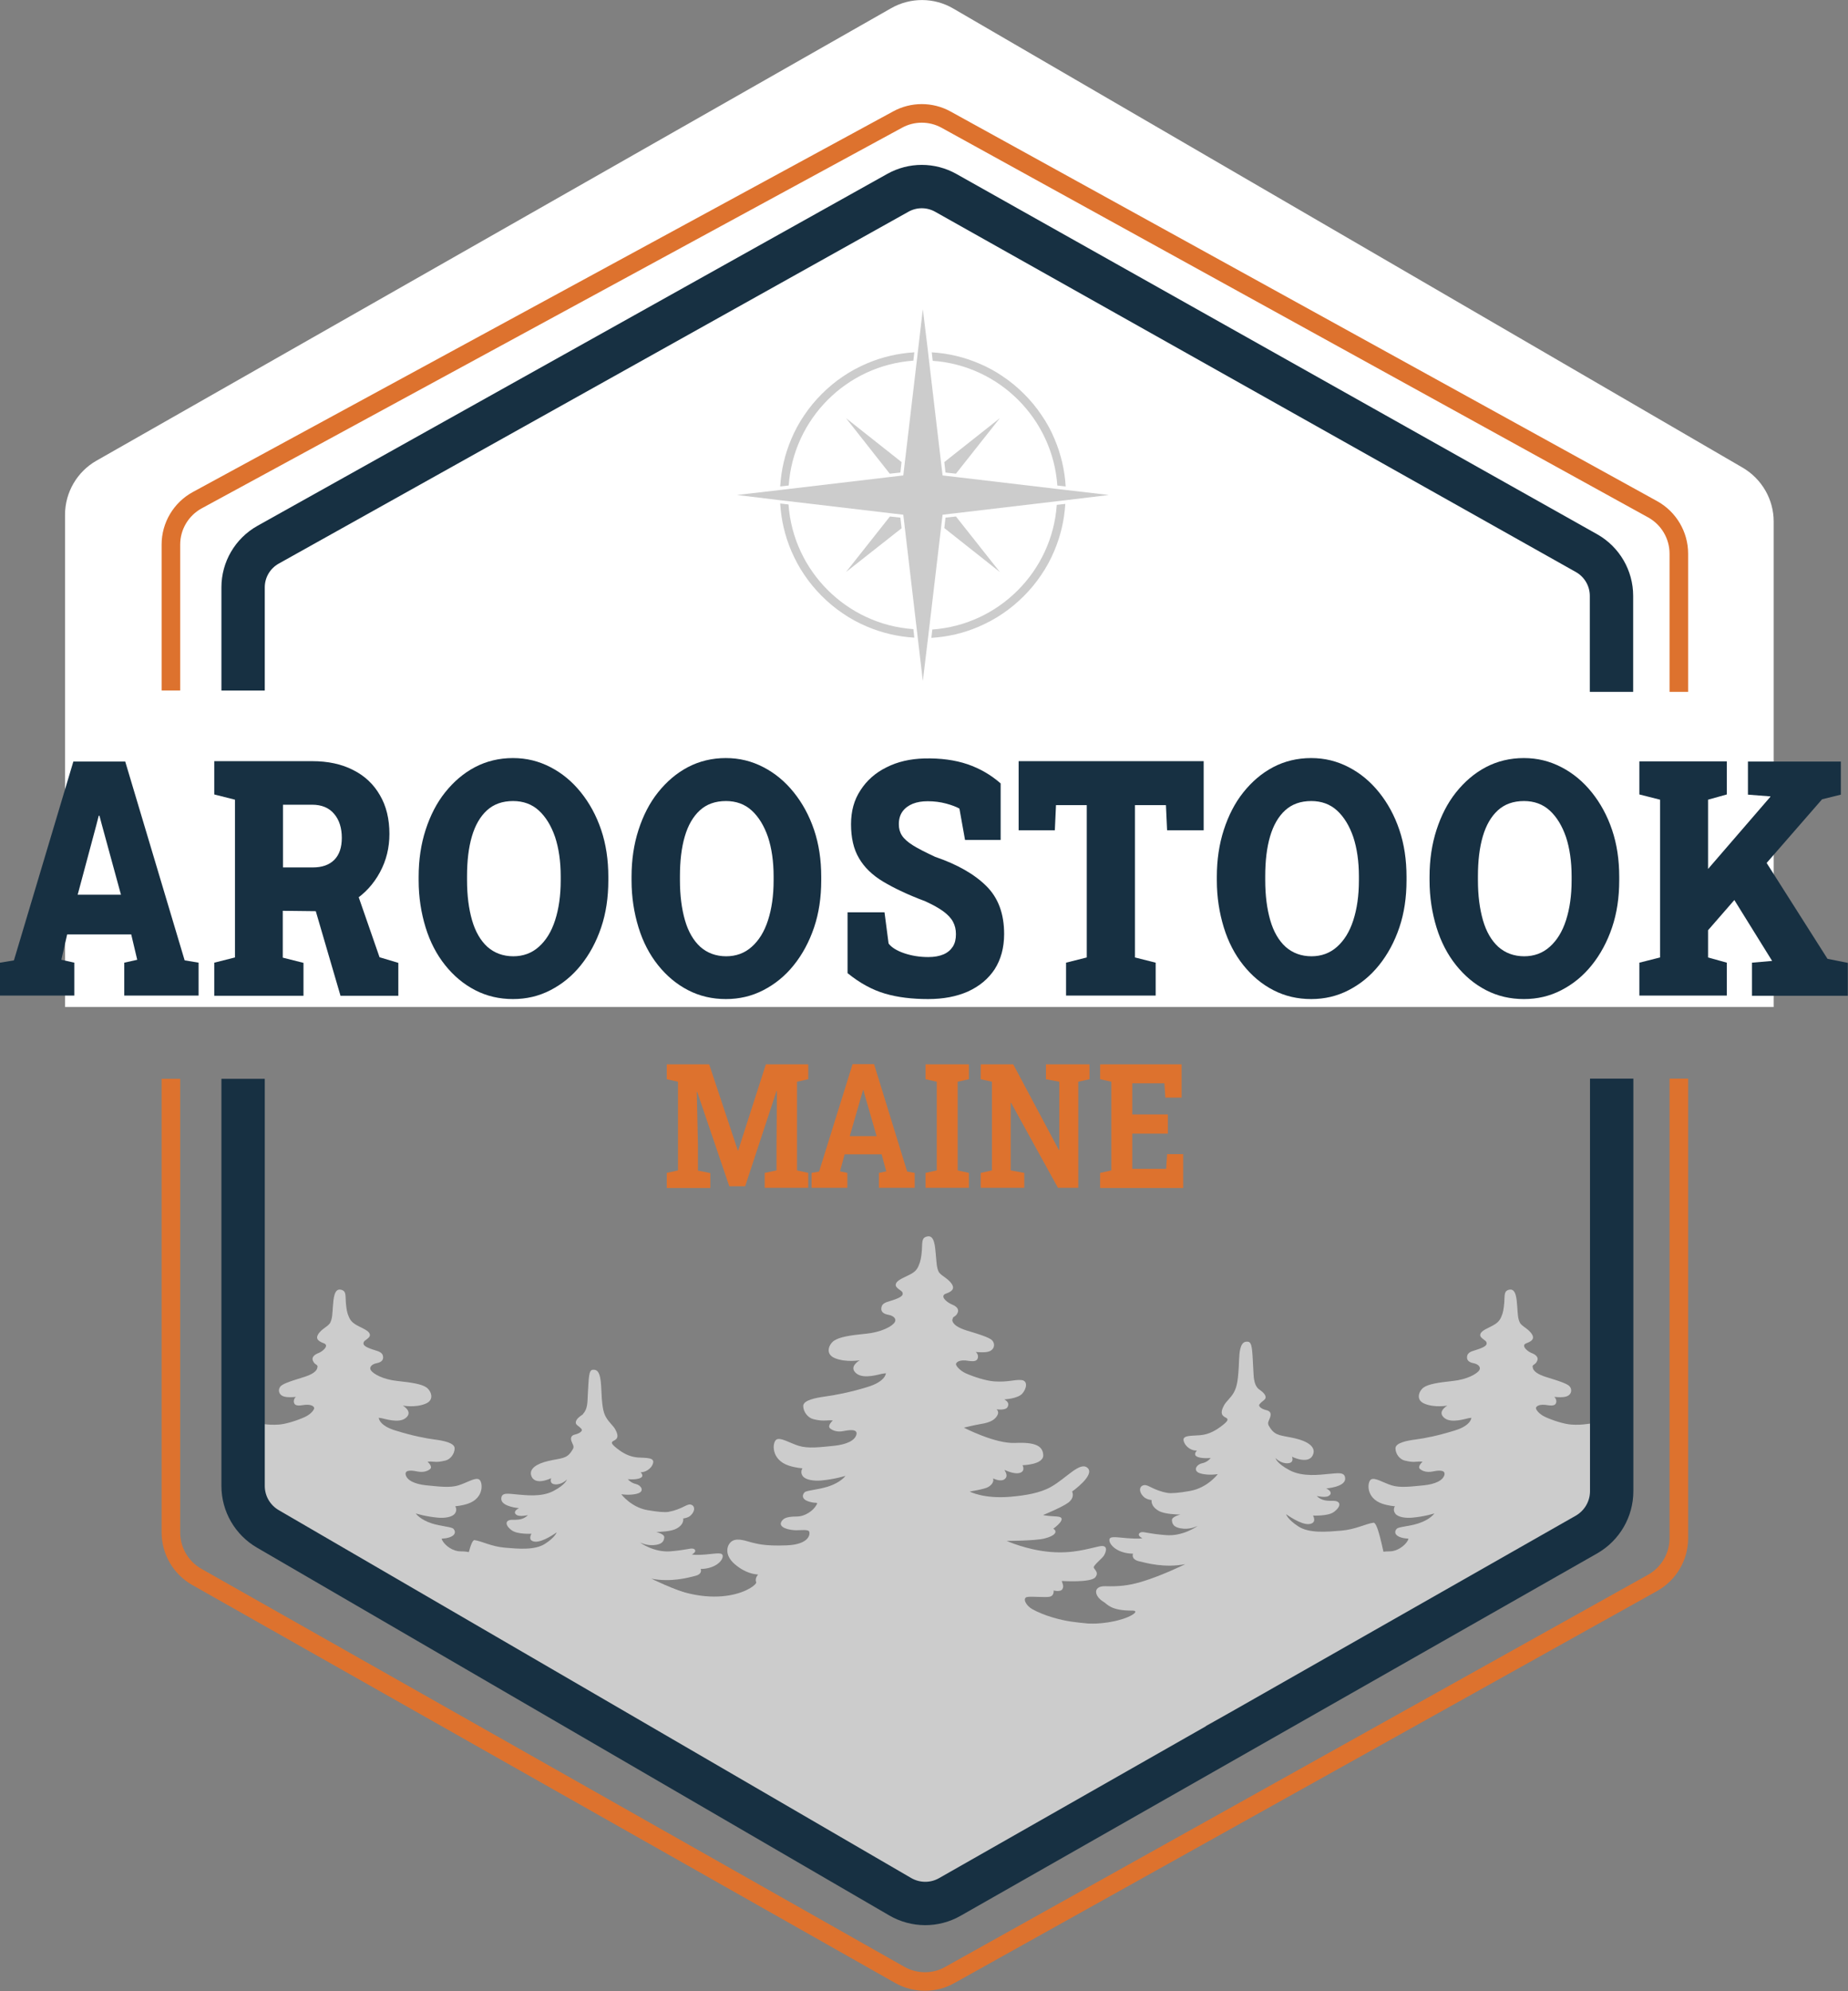<?xml version="1.0" encoding="UTF-8"?> <svg xmlns="http://www.w3.org/2000/svg" id="Layer_2" data-name="Layer 2" viewBox="0 0 95.48 102.85"><rect x="0" y="0" width="95.48" height="102.85" fill="#808080" stroke="none"/><defs><style> .cls-1 { stroke: #173042; stroke-width: 2.24px; } .cls-1, .cls-2 { fill: none; stroke-miterlimit: 10; } .cls-2 { stroke: #dd722e; stroke-width: .96px; } .cls-3 { fill: #173042; } .cls-3, .cls-4, .cls-5, .cls-6 { stroke-width: 0px; } .cls-4 { fill: #ccc; } .cls-5 { fill: #dd722e; } .cls-6 { fill: #fff; } </style></defs><g id="Layer_1-2" data-name="Layer 1"><g><path class="cls-6" d="m91.64,52.02v-25.08c0-1.14-.61-2.2-1.6-2.78L49.25.44c-.99-.58-2.21-.58-3.2-.02L4.98,23.8c-1,.57-1.62,1.64-1.62,2.79v25.43h88.28Z"></path><g><path class="cls-4" d="m49.22,68.15c0-.17.16-.1.26-.34.1-.24-.16-.37-.33-.44-.17-.07-.56-.35-.35-.51.07-.05.59-.15.4-.49-.19-.34-.61-.47-.71-.69-.1-.22-.1-.46-.14-.88s-.07-1-.43-.93c-.32.06-.26.3-.29.73-.03.36-.07.56-.17.79-.1.24-.24.36-.59.52-.35.17-.56.27-.59.44-.03.2.31.3.35.42.03.1.02.2-.35.34-.36.14-.66.15-.73.39-.07.24.07.37.35.42.28.05.45.22.31.41-.14.19-.66.49-1.49.57-.83.08-1.35.17-1.63.36-.25.17-.5.69.07.91.57.22,1.26.1,1.26.1,0,0-.62.34-.16.69.39.3,1.19.02,1.35,0l.16-.02s0,.42-.95.71c-.95.29-1.68.42-2.18.49-.5.07-1.14.19-1.14.49s.24.61.52.68.43.08.66.07c.22-.02.35,0,.35,0,0,0-.31.27-.14.41.17.14.42.19.67.14.26-.05.76-.14.69.17-.07.3-.48.52-1.18.59s-1.31.15-1.8,0c-.48-.15-.95-.46-1.16-.32-.21.14-.29,1.03.64,1.34.36.12.71.14.71.14,0,0-.14.2.02.41.16.2.59.25.95.22.73-.07,1.25-.24,1.25-.24,0,0-.22.34-.92.56-.51.16-1.09.19-1.19.29-.1.1-.21.36.26.49.37.11.47-.03.33.2-.14.24-.55.56-.99.56-.62,0-.72.14-.8.27-.17.3.4.44.78.44.26,0,.61-.05.66.07.05.12.02.66-1.16.71-1.18.05-1.59-.1-1.82-.15-.22-.05-.69-.25-.99-.08-.29.17-.45.71.12,1.2.57.49,1.04.52,1.21.54,0,0-.19.19-.1.39.09.2-1.98,1.69-5.49-.2-.16-.08-.37,5.72-.13,6.31.24.59.42,1.6-.17,1.52-.46-.07,14.34,8.49,14.34,8.49,0,0,14.5-7.93,14.73-8.34.26-.46-.6-.58-.94-.58s-.97-4.14-1.42-3.97c-.4.15-1.25-.35-1.06-.54.24-.24.34-.77-.21-.63-.83.22-2.31.13-3.37-.02-.56-.08-1.4-.3-2.01-.64-.34-.19-.52-.57-.28-.63.24-.05.98.04,1.19-.02.19-.05.19-.24.19-.32,0,0,.35.1.45-.07.1-.17-.02-.32-.03-.42,0,0,1.5.1,1.73-.19.24-.3-.15-.43-.07-.56.12-.19.42-.41.52-.57.1-.17.25-.57-.24-.47-.59.12-1.35.39-2.54.29-1.21-.1-2.25-.57-2.25-.57,0,0,1.43,0,1.94-.12.57-.14.71-.36.47-.51,0,0,.83-.59.19-.63-.71-.04-.71-.08-.71-.08,0,0,.96-.39,1.3-.64.29-.22.24-.47.19-.57,0,0,1.21-.85.8-1.22-.39-.35-1.09.53-1.89.98-.57.32-1.3.44-2.09.51-1.4.12-2.11-.27-2.11-.27,0,0,.78-.12.97-.24.22-.14.28-.3.24-.44,0,0,.41.22.62.02.17-.17,0-.36-.03-.46,0,0,.51.26.81.15.28-.1.12-.39.12-.39,0,0,1.09-.02,1.07-.52-.02-.47-.4-.68-1.45-.63-1.04.05-2.65-.79-2.65-.79,0,0,.53-.13.88-.19.52-.08.75-.24.86-.47.09-.17-.05-.29-.05-.29,0,0,.47.08.57-.12.1-.2-.03-.3-.17-.39,0,0,.67-.03.92-.29.22-.24.33-.68-.05-.71-.37-.03-.66.12-1.4.07-.4-.03-1.02-.22-1.47-.42-.32-.15-.57-.44-.48-.52,0,0,.07-.17.48-.14.22.02.62.14.64-.19,0-.17-.12-.25-.12-.25,0,0,.45.05.67-.02.33-.1.36-.46.12-.63-.24-.17-1.08-.4-1.26-.46-.38-.12-.74-.3-.74-.56"></path><path class="cls-4" d="m79.18,70.62c0-.16.14-.09.24-.32.1-.22-.14-.35-.3-.41-.16-.06-.51-.33-.32-.47.06-.05.54-.14.37-.46-.17-.32-.56-.44-.65-.65-.1-.21-.1-.43-.13-.82s-.06-.93-.4-.87c-.3.06-.24.28-.27.68-.03.33-.06.52-.16.74-.1.22-.22.33-.54.49-.32.16-.51.25-.54.41-.03.19.29.28.32.4.03.09.02.19-.32.32-.33.13-.6.14-.67.36-.06.22.06.35.32.4.25.05.41.21.29.38-.13.17-.6.46-1.37.54-.76.08-1.24.16-1.49.33-.23.16-.46.65.06.85.52.21,1.16.09,1.16.09,0,0-.57.32-.14.65.36.28,1.1.02,1.24,0l.14-.02s0,.4-.87.66c-.87.27-1.54.4-2,.46-.46.06-1.05.17-1.05.46s.22.57.48.63.4.08.6.06c.21-.02.32,0,.32,0,0,0-.29.25-.13.38.16.13.38.17.62.13.24-.05.7-.13.64.16-.06.28-.45.49-1.08.55s-1.21.14-1.65,0c-.45-.14-.87-.43-1.07-.3-.19.13-.27.96.59,1.25.33.11.65.13.65.13,0,0-.13.19.02.38.14.19.54.24.87.21.67-.06,1.15-.22,1.15-.22,0,0-.21.32-.84.52-.47.15-1,.17-1.1.27-.1.09-.19.33.24.46.34.1.43-.03.3.19-.13.22-.51.52-.91.52-.57,0-.66.13-.73.25-.16.28-1.21,1.04-1.42,1-.21-.05-.64-.24-.91-.08-.27.16-.41.66.11,1.12.52.46.95.49,1.11.51,0,0-.17.17-.1.36.08.19.22.33.75.38.52.05.8.88-.08,1.34-.87.46,14.56-6.69,12.98-7.87-.36-.27-.7-3.59-1.05-3.62-.34-.03-.6.11-1.29.06-.37-.03-.94-.21-1.35-.4-.3-.14-.52-.41-.45-.49,0,0,.06-.16.45-.13.21.02.57.13.59-.17,0-.16-.11-.24-.11-.24,0,0,.41.05.62-.02.31-.09.33-.43.11-.58-.22-.16-.99-.37-1.16-.43-.35-.11-.68-.28-.68-.52"></path><path class="cls-4" d="m65.02,71.75c-.27-.27-.24-.67-.27-1.08-.05-.93-.05-1.33-.27-1.36-.22-.02-.43.06-.46.92-.04,1.03-.1,1.39-.27,1.7-.17.3-.4.46-.51.67-.22.4-.1.53.07.62.17.08.17.16-.15.41-.32.25-.68.47-1.15.51-.46.04-.95-.01-.85.31.1.33.46.51.68.48,0,0-.17.17-.05.28.12.11.46.13.76.11,0,0-.15.21-.44.27-.29.06-.49.38-.13.51.21.07.55.11.94.05,0,0-.53.71-1.44.87-.61.11-.98.13-1.16.1-.73-.13-.99-.44-1.21-.4-.26.04-.29.35-.01.61.15.14.4.16.4.16,0,0-.07.31.37.56.3.17.9.18,1.12.19,0,0-.45.1-.44.29.01.17.06.4.61.44.39.03.73-.15.73-.15,0,0-.76.56-1.66.48-.9-.07-1.1-.18-1.26-.15-.16.04-.21.18.05.31,0,0-.13.05-.77,0s-.95-.13-.93.12c.02.25.44.67,1.22.68,0,0-.13.28.3.39.38.09,1.33.36,2.4.15,0,0-1.21.6-2.29.92-.65.19-1.15.24-1.83.22-.68-.02-.59.52-.1.81.2.12.37.46,1.49.45.59,0-.63.78-2.61.67l1.68.72s-.22.29.15.52c.37.23.95.17.95.17,0,0-.02.55-.56.58-.54.04-1.29.15-1.8.12-.51-.02-.66-.21-.9,0-.24.21.15.5.68.53,0,0-.02.42.32.58s.78.05.93,0c0,0,.05.19.34.08,0,0,.07.57.76.28,0,0-.02.53,1.12.08,0,0-.56.58-2.29.86s-2.44.42-2.78.61c-.34.18-.59.67.12.82.55.12.76.02.76.02,0,0-.07.21.06.3.16.11.69.07.69.07,0,0-.09.39.73.15,0,0,.17.22.83.07.39-.09,1.07-.28,1.07-.28,0,0-1.17.86-2.66,1.14-1.58.3-2.24.26-2.66.24-.51-.02-.78.06-.83.24-.05.18.17.59.68.63.35.02,1.07,0,1.07,0,0,0-.19.28.12.34.26.05.44.19.83.12.39-.07,17.84-9.53,17.15-9.5-.56.02-1.08-4.76-1.5-4.7-.41.06-.93.35-1.66.41-.73.06-1.66.15-2.22-.22-.56-.36-.63-.63-.63-.63,0,0,.76.56,1.19.51s.2-.44.2-.44c0,0,.77.04,1.07-.18.4-.29.39-.59-.05-.58-.44.01-.62-.06-.83-.25,0,0,.44.1.61,0,.21-.12.1-.29-.12-.39,0,0,.95-.07.98-.48.02-.41-.41-.3-.85-.27-.44.04-1.34.17-2.02-.19-.68-.36-.73-.63-.73-.63,0,0,.27.29.63.27.37-.02.22-.34.22-.34,0,0,.94.47,1.11-.17.09-.33-.26-.62-.96-.78-.7-.16-.99-.11-1.27-.53-.14-.2-.14-.25-.04-.47.13-.29.04-.41-.18-.46-.22-.05-.41-.19-.34-.29.13-.18.3-.22.32-.35.02-.22-.33-.41-.39-.47h0Z"></path><path class="cls-4" d="m16.41,70.62c0-.16-.14-.09-.24-.32-.1-.22.14-.35.3-.41.16-.06.51-.33.32-.47-.06-.05-.54-.14-.37-.46.17-.32.56-.44.65-.65.1-.21.1-.43.13-.82s.06-.93.4-.87c.3.06.24.28.27.68.03.33.06.52.16.74.1.22.22.33.54.49.32.16.51.25.54.41.03.19-.29.28-.32.4-.03.09-.02.19.32.32.33.13.6.14.67.36.06.22-.06.35-.32.4-.25.05-.41.21-.29.38.13.17.6.46,1.37.54.76.08,1.24.16,1.49.33.23.16.46.65-.06.85-.52.21-1.16.09-1.16.09,0,0,.57.32.14.65-.36.28-1.1.02-1.24,0l-.14-.02s0,.4.87.66c.87.27,1.54.4,2,.46.46.06,1.05.17,1.05.46,0,.28-.22.57-.48.63s-.4.08-.6.06c-.21-.02-.32,0-.32,0,0,0,.29.25.13.38-.16.13-.38.17-.62.13-.24-.05-.7-.13-.64.16.06.28.45.49,1.08.55s1.21.14,1.65,0c.45-.14.87-.43,1.07-.3.19.13.27.96-.59,1.25-.33.11-.65.13-.65.13,0,0,.13.19-.02.38-.14.19-.54.24-.87.21-.67-.06-1.15-.22-1.15-.22,0,0,.21.32.84.52.47.15,1,.17,1.1.27.1.09.19.33-.24.46-.34.1-.43-.03-.3.19.13.22.51.52.91.52.57,0,.66.13.73.25.16.28,1.21,1.04,1.42,1,.21-.05.64-.24.91-.08.27.16.41.66-.11,1.12-.52.46-.95.49-1.11.51,0,0,.17.17.1.36-.08.19-.22.33-.75.38-.52.05-.8.88.08,1.34.87.46-14.56-6.69-12.98-7.87.36-.27.7-3.59,1.05-3.62.34-.03.6.11,1.29.06.37-.03.94-.21,1.35-.4.3-.14.52-.41.45-.49,0,0-.06-.16-.45-.13-.21.02-.57.13-.59-.17,0-.16.11-.24.11-.24,0,0-.41.05-.62-.02-.31-.09-.33-.43-.11-.58.22-.16.99-.37,1.16-.43.35-.11.68-.28.68-.52"></path><path class="cls-4" d="m30.12,73.04c.25-.25.23-.63.25-1.01.05-.87.05-1.25.25-1.27.21-.02.4.06.44.86.04.97.09,1.31.25,1.59.16.28.37.43.48.63.21.38.09.5-.07.58-.16.08-.16.15.14.39.3.24.64.44,1.08.48.44.03.89-.01.8.3-.09.31-.44.48-.64.46,0,0,.16.16.05.26-.11.1-.44.13-.71.1,0,0,.14.19.41.25.27.06.46.36.13.48-.19.07-.52.1-.88.05,0,0,.5.67,1.35.82.57.1.92.12,1.09.09.69-.13.93-.41,1.13-.38.24.04.27.33.01.57-.14.13-.38.15-.38.15,0,0,.07.3-.34.52-.28.16-.85.17-1.05.18,0,0,.42.1.41.27-.01.16-.06.38-.57.41-.37.02-.69-.14-.69-.14,0,0,.71.52,1.56.46.85-.07,1.03-.17,1.18-.14.15.03.19.17-.05.3,0,0,.13.05.72,0s.89-.13.87.11c-.02.24-.41.63-1.14.64,0,0,.13.26-.29.36-.35.09-1.25.34-2.26.14,0,0,1.13.56,2.15.86.61.18,1.08.23,1.72.2.64-.02.55.49.09.76-.19.11-.34.43-1.4.42-.55,0-.92-.18-.92-.18,0,0,.44.2.25.39-.15.15-.53.07-1.01-.11,0,0,2.47.67,2.82.68.34.01.55.33.14.43l-.41.1s.21.27-.14.49c-.34.22-.89.16-.89.16,0,0,.14.19-.11.27-.25.08-.89,0-.89,0,0,0,1.03.24,1.53.27.5.03,1.21.14,1.69.11.48-.02.62-.19.85,0,.23.19-.14.47-.64.5,0,0,.02.4-.3.55s-.73.05-.87,0c0,0-.05.18-.32.08,0,0-.07.53-.71.26,0,0,.02.5-1.05.08,0,0,.53.55,2.15.81,1.63.26,2.29.4,2.61.57.32.17.55.63-.11.77-.52.12-.71.02-.71.02,0,0,.07.19-.06.28-.15.11-.65.07-.65.07,0,0,.08.36-.69.14,0,0-.16.2-.78.07-.37-.08-1.01-.26-1.01-.26,0,0,1.1.81,2.5,1.07,1.49.28,2.11.25,2.5.23.48-.02.73.06.78.23.05.17-.16.56-.64.59-.32.02-1.01,0-1.01,0,0,0,.18.26-.11.32-.24.05-.41.18-.78.11-.37-.07-16.76-8.95-16.11-8.92.53.02,1.02-4.47,1.41-4.41.39.06.87.33,1.56.39.69.06,1.56.14,2.08-.2.53-.34.6-.59.6-.59,0,0-.71.52-1.12.48s-.18-.41-.18-.41c0,0-.72.04-1.01-.17-.38-.27-.37-.56.05-.55.41.01.58-.06.78-.24,0,0-.41.09-.57,0-.2-.11-.09-.27.11-.36,0,0-.89-.07-.92-.46-.02-.39.39-.28.8-.25.41.03,1.26.16,1.9-.18.64-.34.69-.59.69-.59,0,0-.25.27-.6.25-.34-.02-.21-.32-.21-.32,0,0-.88.44-1.04-.16-.08-.31.24-.58.9-.73.65-.15.93-.1,1.19-.5.13-.19.13-.23.03-.44-.13-.27-.03-.39.17-.43.21-.05.39-.18.32-.27-.13-.17-.29-.2-.3-.33-.02-.21.31-.39.37-.44h0Z"></path></g><path class="cls-2" d="m86.74,35.74v-7.14c0-.95-.52-1.83-1.35-2.29L48.88,6.18c-.78-.43-1.73-.43-2.51,0L10.19,25.84c-.84.46-1.36,1.34-1.36,2.29v7.54"></path><path class="cls-2" d="m8.83,55.73v23.43c0,.95.51,1.83,1.34,2.3l36.32,20.56c.8.45,1.79.46,2.59,0l36.3-20.25c.84-.47,1.36-1.35,1.36-2.31v-23.74"></path><path class="cls-1" d="m83.26,35.74v-4.96c0-.91-.49-1.75-1.28-2.2L48.86,9.96c-.77-.43-1.7-.43-2.47,0L13.85,28.14c-.8.45-1.29,1.29-1.29,2.2v5.33"></path><path class="cls-1" d="m12.56,55.73v21.03c0,.92.49,1.76,1.28,2.22l32.67,19c.79.46,1.77.47,2.57.01l32.89-18.72c.8-.46,1.3-1.31,1.3-2.24v-21.31"></path><g><polyline class="cls-4" points="48.79 27.28 51.66 29.55 49.39 26.68 48.85 26.74 48.79 27.28"></polyline><polyline class="cls-4" points="46.58 23.87 43.71 21.6 45.97 24.47 46.52 24.41 46.58 23.87"></polyline><polyline class="cls-4" points="45.98 26.68 43.71 29.55 46.58 27.29 46.52 26.74 45.98 26.68"></polyline><polyline class="cls-4" points="49.39 24.47 51.66 21.6 48.79 23.87 48.85 24.41 49.39 24.47"></polyline><path class="cls-4" d="m40.75,26.06l-.44-.05c.05.84.24,1.66.57,2.44.19.44.41.86.68,1.25.26.39.57.76.9,1.09.33.33.7.64,1.09.9.39.27.82.5,1.25.68.78.33,1.6.52,2.44.57l-.05-.44c-3.44-.24-6.21-3-6.45-6.44"></path><path class="cls-4" d="m48.17,32.51l-.05.44c.84-.05,1.66-.24,2.43-.57.44-.19.86-.41,1.25-.68.39-.26.76-.57,1.09-.9.33-.33.64-.7.9-1.09.27-.39.5-.82.68-1.25.33-.78.52-1.59.57-2.43l-.44.05c-.24,3.44-3,6.2-6.44,6.44"></path><path class="cls-4" d="m47.19,18.64l.05-.44c-.84.05-1.66.24-2.44.57-.44.19-.86.41-1.25.68-.39.26-.76.57-1.09.9-.33.33-.64.7-.9,1.09-.27.39-.5.82-.68,1.25-.33.78-.52,1.6-.57,2.44l.44-.05c.24-3.45,3-6.21,6.45-6.45"></path><path class="cls-4" d="m54.62,25.08l.44.05c-.05-.84-.24-1.66-.57-2.44-.18-.44-.41-.86-.68-1.25-.26-.39-.57-.76-.9-1.09-.33-.33-.7-.64-1.09-.9-.39-.27-.82-.5-1.25-.68-.78-.33-1.59-.52-2.43-.57l.05.44c3.44.24,6.2,3,6.44,6.45"></path><polyline class="cls-4" points="57.29 25.57 55.06 25.31 54.63 25.26 49.38 24.64 48.7 24.56 48.62 23.88 47.98 18.46 47.95 18.19 47.68 15.97 47.42 18.19 47.39 18.45 46.75 23.88 46.67 24.56 45.99 24.64 40.74 25.26 40.58 25.28 38.08 25.57 40.3 25.84 40.74 25.89 45.99 26.51 46.67 26.59 46.75 27.27 47.68 35.18 47.99 32.6 48 32.52 48.62 27.27 48.7 26.59 49.38 26.51 54.63 25.89 55.06 25.84 57.29 25.57"></polyline></g><g><path class="cls-3" d="m0,51.43v-1.7l.72-.12,3.07-10.27h2.68l3.07,10.27.72.12v1.7h-3.84v-1.7l.67-.15-.31-1.31h-3.31l-.3,1.31.67.15v1.7H0Zm4-5.21h2.25l-1-3.66-.11-.42h-.04l-.12.47-.97,3.62Z"></path><path class="cls-3" d="m11.07,51.43v-1.7l1.07-.27v-8.15l-1.07-.27v-1.72h5.06c.81,0,1.52.15,2.12.46.6.3,1.06.74,1.38,1.3.33.56.49,1.23.49,2,0,.71-.16,1.37-.49,1.98s-.78,1.1-1.35,1.47c-.57.37-1.22.55-1.95.54l-1.72-.02v2.42l1.07.27v1.7h-4.61Zm3.55-6.62h1.54c.48,0,.85-.13,1.11-.39s.39-.64.39-1.14-.13-.93-.4-1.24c-.26-.31-.64-.47-1.13-.47h-1.51v3.25Zm2.97,6.62l-1.38-4.72,2.15-.86,1.25,3.6.97.29v1.7h-3Z"></path><path class="cls-3" d="m26.51,51.61c-.71,0-1.36-.15-1.96-.46s-1.11-.74-1.55-1.29c-.44-.55-.78-1.2-1.01-1.95s-.36-1.56-.36-2.43v-.19c0-.87.12-1.68.36-2.42s.57-1.39,1.01-1.94.95-.99,1.54-1.3c.59-.31,1.25-.47,1.96-.47s1.34.16,1.94.47c.6.31,1.12.74,1.57,1.3s.8,1.2,1.05,1.94.37,1.55.37,2.42v.19c0,.88-.12,1.69-.37,2.43s-.6,1.39-1.05,1.95-.97.98-1.57,1.29-1.24.46-1.94.46Zm0-2.21c.52,0,.96-.16,1.33-.49.37-.33.65-.78.84-1.37.19-.59.29-1.27.29-2.06v-.21c0-.77-.1-1.45-.29-2.03-.2-.58-.48-1.04-.84-1.37s-.81-.49-1.33-.49c-.55,0-1,.16-1.35.48-.35.32-.61.77-.78,1.35-.17.58-.25,1.27-.25,2.05v.21c0,.79.09,1.48.26,2.07.17.59.44,1.05.79,1.37.36.32.81.49,1.35.49Z"></path><path class="cls-3" d="m37.51,51.61c-.71,0-1.36-.15-1.96-.46s-1.11-.74-1.55-1.29c-.44-.55-.78-1.2-1.01-1.95s-.36-1.56-.36-2.43v-.19c0-.87.12-1.68.36-2.42s.57-1.39,1.01-1.94.95-.99,1.54-1.3c.59-.31,1.25-.47,1.96-.47s1.34.16,1.94.47c.6.31,1.12.74,1.57,1.3s.8,1.2,1.05,1.94.37,1.55.37,2.42v.19c0,.88-.12,1.69-.37,2.43s-.6,1.39-1.05,1.95-.97.98-1.57,1.29-1.24.46-1.94.46Zm0-2.21c.52,0,.96-.16,1.33-.49.37-.33.65-.78.84-1.37.19-.59.29-1.27.29-2.06v-.21c0-.77-.1-1.45-.29-2.03-.2-.58-.48-1.04-.84-1.37s-.81-.49-1.33-.49c-.55,0-1,.16-1.35.48-.35.32-.61.77-.78,1.35-.17.58-.25,1.27-.25,2.05v.21c0,.79.09,1.48.26,2.07.17.59.44,1.05.79,1.37.36.32.81.49,1.35.49Z"></path><path class="cls-3" d="m47.96,51.61c-.84,0-1.58-.09-2.23-.28-.65-.19-1.3-.54-1.94-1.06v-3.14h1.91l.21,1.61c.15.2.42.37.8.5s.8.2,1.25.2c.32,0,.58-.05.79-.14s.37-.23.48-.4.16-.39.16-.64-.05-.45-.15-.64-.27-.37-.5-.54c-.23-.17-.54-.34-.93-.52-.88-.33-1.6-.67-2.17-1.01s-.99-.75-1.26-1.22c-.28-.47-.41-1.06-.41-1.75s.16-1.26.49-1.76c.32-.5.77-.9,1.34-1.18.57-.29,1.22-.44,1.96-.46.84-.02,1.58.08,2.23.3.64.22,1.21.55,1.71.99v2.92h-1.84l-.29-1.62c-.16-.09-.39-.18-.69-.26s-.61-.12-.95-.12c-.29,0-.54.04-.77.13-.22.09-.4.22-.53.4-.13.18-.19.4-.19.66,0,.22.05.41.16.58.11.17.3.34.57.51.27.17.65.36,1.14.59,1.17.4,2.05.91,2.66,1.52.61.61.91,1.43.91,2.47,0,.71-.17,1.32-.49,1.82-.33.5-.79.88-1.38,1.15-.59.26-1.27.39-2.06.39Z"></path><path class="cls-3" d="m55.08,51.43v-1.7l1.07-.27v-7.87h-1.59l-.06,1.3h-1.87v-3.57h9.56v3.57h-1.89l-.06-1.3h-1.6v7.87l1.07.27v1.7h-4.63Z"></path><path class="cls-3" d="m67.75,51.61c-.71,0-1.36-.15-1.96-.46s-1.11-.74-1.55-1.29c-.44-.55-.78-1.2-1.01-1.95s-.36-1.56-.36-2.43v-.19c0-.87.12-1.68.36-2.42s.57-1.39,1.01-1.94.95-.99,1.54-1.3c.59-.31,1.25-.47,1.96-.47s1.34.16,1.94.47c.6.31,1.12.74,1.57,1.3s.8,1.2,1.05,1.94.37,1.55.37,2.42v.19c0,.88-.12,1.69-.37,2.43s-.6,1.39-1.05,1.95-.97.98-1.57,1.29-1.24.46-1.94.46Zm0-2.21c.52,0,.96-.16,1.33-.49.37-.33.65-.78.84-1.37.19-.59.29-1.27.29-2.06v-.21c0-.77-.1-1.45-.29-2.03-.2-.58-.48-1.04-.84-1.37s-.81-.49-1.33-.49c-.55,0-1,.16-1.35.48-.35.32-.61.77-.78,1.35-.17.58-.25,1.27-.25,2.05v.21c0,.79.09,1.48.26,2.07.17.59.44,1.05.79,1.37.36.32.81.49,1.35.49Z"></path><path class="cls-3" d="m78.74,51.61c-.71,0-1.36-.15-1.96-.46s-1.11-.74-1.55-1.29c-.44-.55-.78-1.2-1.01-1.95s-.36-1.56-.36-2.43v-.19c0-.87.12-1.68.36-2.42s.57-1.39,1.01-1.94.95-.99,1.54-1.3c.59-.31,1.25-.47,1.96-.47s1.34.16,1.94.47c.6.31,1.12.74,1.57,1.3s.8,1.2,1.05,1.94.37,1.55.37,2.42v.19c0,.88-.12,1.69-.37,2.43s-.6,1.39-1.05,1.95-.97.98-1.57,1.29-1.24.46-1.94.46Zm0-2.21c.52,0,.96-.16,1.33-.49.37-.33.65-.78.84-1.37.19-.59.29-1.27.29-2.06v-.21c0-.77-.1-1.45-.29-2.03-.2-.58-.48-1.04-.84-1.37s-.81-.49-1.33-.49c-.55,0-1,.16-1.35.48-.35.32-.61.77-.78,1.35-.17.58-.25,1.27-.25,2.05v.21c0,.79.09,1.48.26,2.07.17.59.44,1.05.79,1.37.36.32.81.49,1.35.49Z"></path><path class="cls-3" d="m84.7,51.43v-1.7l1.07-.27v-8.15l-1.07-.27v-1.71h4.52v1.71l-.97.27v8.15l.97.27v1.7h-4.52Zm2.9-2.63l-1.26-1.7,5.13-5.94v-.02s-1.16-.09-1.16-.09v-1.71h4.8v1.71l-.97.24-6.54,7.51Zm2.92,2.63v-1.7l1.03-.09h.01l-2.47-3.98,1.73-1.8,3.6,5.67,1.05.21v1.7h-4.96Z"></path></g><g><path class="cls-5" d="m34.45,61.36v-.77l.58-.13v-4.58l-.58-.13v-.77h2.19l1.48,4.45h.02l1.43-4.45h2.19v.77l-.58.13v4.58l.58.13v.77h-2.25v-.77l.61-.13v-1.22l.02-2.88h-.02s-1.62,4.92-1.62,4.92h-.82l-1.66-4.88h-.02s.06,2.71.06,2.71v1.36l.64.13v.77h-2.25Z"></path><path class="cls-5" d="m41.93,61.36v-.77l.39-.07,1.73-5.55h1.11l1.71,5.55.39.07v.77h-1.85v-.77l.38-.08-.24-.88h-1.91l-.24.88.38.08v.77h-1.85Zm1.97-2.67h1.39l-.63-2.19-.05-.19h-.02l-.06.21-.63,2.18Z"></path><path class="cls-5" d="m47.82,61.36v-.77l.58-.13v-4.58l-.58-.13v-.77h2.24v.77l-.58.13v4.58l.58.13v.77h-2.24Z"></path><path class="cls-5" d="m50.67,61.36v-.77l.58-.13v-4.58l-.58-.13v-.77h1.68l2.36,4.43h.02v-3.53l-.69-.13v-.77h2.25v.77l-.58.13v5.48h-1.05l-2.42-4.39h-.02v3.49l.7.13v.77h-2.25Z"></path><path class="cls-5" d="m56.84,61.36v-.77l.58-.13v-4.58l-.58-.13v-.77h4.21v1.72h-.84l-.05-.74h-1.66v1.61h1.84v.99h-1.84v1.82h1.75l.05-.76h.83v1.75h-4.29Z"></path></g></g></g></svg> 